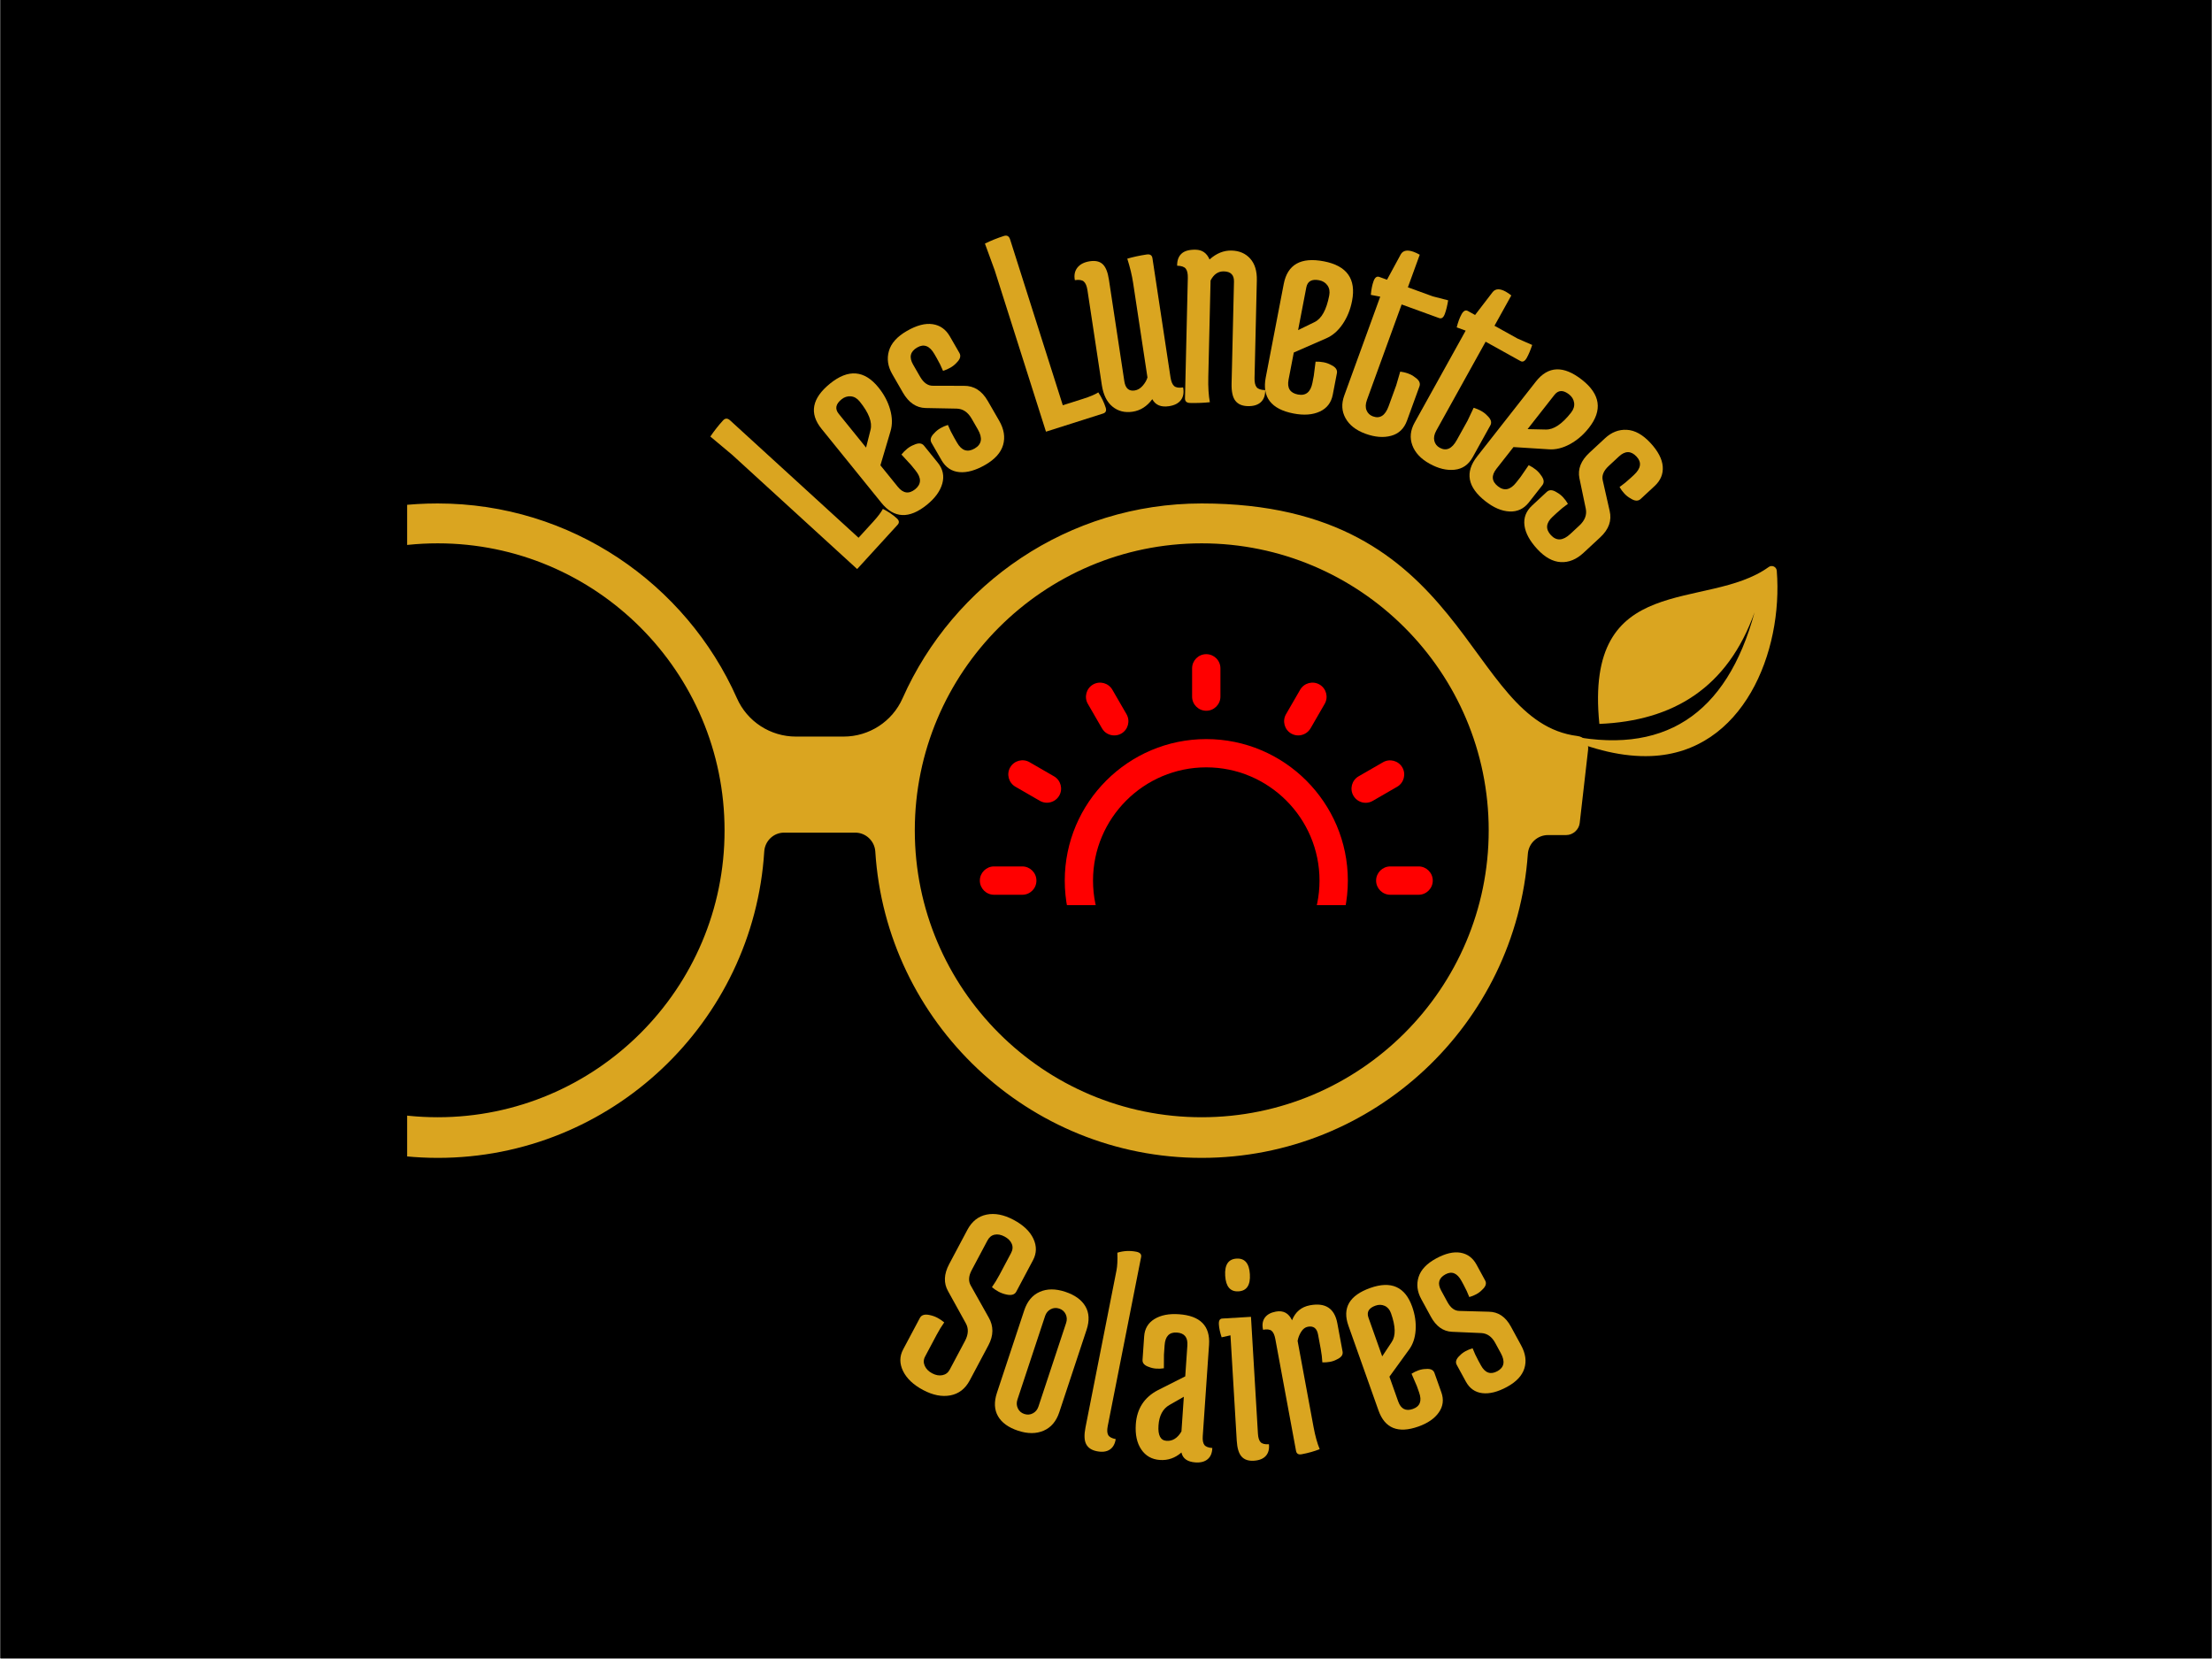 <svg xmlns="http://www.w3.org/2000/svg" xmlns:xlink="http://www.w3.org/1999/xlink" width="4608" zoomAndPan="magnify" viewBox="0 0 3456 2592" height="3456" preserveAspectRatio="xMidYMid meet" version="1.0"><defs><g/><clipPath id="8de3a1f2b1"><path d="M 0.668 0 L 3455.332 0 L 3455.332 2591 L 0.668 2591 Z M 0.668 0 " clip-rule="nonzero"/></clipPath><clipPath id="66a874c558"><path d="M 636.109 786 L 2482 786 L 2482 1809.965 L 636.109 1809.965 Z M 636.109 786 " clip-rule="nonzero"/></clipPath><clipPath id="467d95de74"><path d="M 2439 884 L 2778 884 L 2778 1182 L 2439 1182 Z M 2439 884 " clip-rule="nonzero"/></clipPath><clipPath id="de9a71b707"><path d="M 2819.887 896.504 L 2725.598 1236.797 L 2402.645 1147.312 L 2496.934 807.02 Z M 2819.887 896.504 " clip-rule="nonzero"/></clipPath><clipPath id="9083b8d5d5"><path d="M 2725.535 1237.023 L 2819.824 896.73 L 2496.871 807.246 L 2402.582 1147.535 Z M 2725.535 1237.023 " clip-rule="nonzero"/></clipPath><clipPath id="c7faf533f6"><path d="M 1663 1154 L 2106 1154 L 2106 1414.168 L 1663 1414.168 Z M 1663 1154 " clip-rule="nonzero"/></clipPath><clipPath id="e6edebac72"><path d="M 1862 1022.066 L 1907 1022.066 L 1907 1111 L 1862 1111 Z M 1862 1022.066 " clip-rule="nonzero"/></clipPath><clipPath id="1f7c2fb625"><path d="M 1530.891 1353 L 1620 1353 L 1620 1398 L 1530.891 1398 Z M 1530.891 1353 " clip-rule="nonzero"/></clipPath><clipPath id="8c6f5443c0"><path d="M 2150 1353 L 2238.617 1353 L 2238.617 1398 L 2150 1398 Z M 2150 1353 " clip-rule="nonzero"/></clipPath></defs><g clip-path="url(#8de3a1f2b1)"><path fill="#transparent" d="M 0.668 0 L 3455.332 0 L 3455.332 2591 L 0.668 2591 Z M 0.668 0 " fill-opacity="0" fill-rule="nonzero"/><path fill="#transparent" d="M 0.668 0 L 3455.332 0 L 3455.332 2591 L 0.668 2591 Z M 0.668 0 " fill-opacity="0" fill-rule="nonzero"/></g><g fill="#daa520" fill-opacity="1"><g transform="translate(1327.331, 902.058)"><g><path d="M 36.484 -86.422 C 44.18 -94.848 49.367 -101.695 52.047 -106.969 C 60.305 -102.852 67.594 -97.914 73.906 -92.156 C 77.645 -88.727 78.023 -85.379 75.047 -82.109 L 11.875 -12.984 L -183.203 -191.281 L -217.484 -220.016 C -211.379 -229.035 -204.801 -237.406 -197.75 -245.125 C -194.32 -248.875 -190.625 -248.93 -186.656 -245.297 L 14.047 -61.875 Z M 36.484 -86.422 "/></g></g></g><g fill="#daa520" fill-opacity="1"><g transform="translate(1391.942, 828.088)"><g><path d="M -48.797 -200.812 C -52.785 -205.738 -57.398 -208.422 -62.641 -208.859 C -67.891 -209.305 -72.734 -207.738 -77.172 -204.156 C -86.285 -196.781 -87.754 -189.273 -81.578 -181.641 L -38.812 -128.797 L -31.844 -156.438 C -28.789 -168.281 -34.441 -183.07 -48.797 -200.812 Z M -14.797 -42.438 L -108.391 -158.094 C -127.93 -182.238 -123.473 -205.82 -95.016 -228.844 C -66.566 -251.875 -41.379 -249.836 -19.453 -222.734 C -10.68 -211.898 -4.578 -200.332 -1.141 -188.031 C 2.285 -175.727 2.445 -164.445 -0.656 -154.188 L -16.391 -101.094 L 10.828 -67.469 C 19.191 -57.125 28.238 -55.883 37.969 -63.75 C 47.695 -71.625 47.879 -81.352 38.516 -92.938 L 31.641 -101.422 L 16.469 -117.906 C 19.082 -121.227 22.051 -124.234 25.375 -126.922 C 28.695 -129.617 32.234 -131.672 35.984 -133.078 C 43.086 -136.391 48.336 -135.953 51.734 -131.766 L 73.25 -105.172 C 81.227 -95.316 83.582 -84.477 80.312 -72.656 C 77.039 -60.832 69 -49.738 56.188 -39.375 C 28.594 -17.039 4.93 -18.062 -14.797 -42.438 Z M -14.797 -42.438 "/></g></g></g><g fill="#daa520" fill-opacity="1"><g transform="translate(1478.548, 755.857)"><g><path d="M 16.859 -64.031 C 23.973 -51.676 33.086 -48.703 44.203 -55.109 C 55.316 -61.516 57 -71.441 49.25 -84.891 L 39.516 -101.781 C 33.66 -111.938 25.898 -117.156 16.234 -117.438 L -32.578 -118.375 C -47.086 -118.789 -58.852 -126.82 -67.875 -142.469 L -84.484 -171.312 C -91.453 -183.383 -93.195 -195.453 -89.719 -207.516 C -86.25 -219.578 -76.895 -230 -61.656 -238.781 C -46.426 -247.57 -33.008 -251.102 -21.406 -249.375 C -9.801 -247.645 -0.836 -241.289 5.484 -230.312 L 20.438 -204.375 C 23.125 -199.707 21.656 -194.645 16.031 -189.188 C 13.375 -186.195 10.191 -183.633 6.484 -181.5 C 2.785 -179.363 -1.094 -177.676 -5.156 -176.438 C -7.812 -182.945 -11.117 -189.629 -15.078 -196.484 L -18.641 -202.672 C -26.078 -215.578 -35.008 -219.023 -45.438 -213.016 C -56.414 -206.691 -58.582 -197.766 -51.938 -186.234 L -41.016 -167.297 C -35.473 -157.68 -28.734 -152.969 -20.797 -153.156 L 27.547 -153.047 C 43.141 -153.254 55.523 -145.398 64.703 -129.484 L 82.516 -98.594 C 90.109 -85.414 92.172 -72.797 88.703 -60.734 C 85.234 -48.68 75.945 -38.301 60.844 -29.594 C 45.75 -20.895 32.207 -17.109 20.219 -18.234 C 8.227 -19.367 -1.016 -25.566 -7.516 -36.828 L -23.172 -64 C -25.867 -68.676 -24.395 -73.734 -18.75 -79.172 C -16.094 -82.172 -12.91 -84.738 -9.203 -86.875 C -5.504 -89.008 -1.629 -90.691 2.422 -91.922 C 5.086 -85.41 8.395 -78.723 12.344 -71.859 Z M 16.859 -64.031 "/></g></g></g><g fill="#daa520" fill-opacity="1"><g transform="translate(1579.916, 698.817)"><g/></g></g><g fill="#daa520" fill-opacity="1"><g transform="translate(1617.46, 679.77)"><g><path d="M 74.75 -56.672 C 85.625 -60.129 93.539 -63.477 98.5 -66.719 C 103.602 -59.031 107.453 -51.109 110.047 -42.953 C 111.578 -38.117 110.234 -35.031 106.016 -33.688 L 16.766 -5.328 L -63.266 -257.203 L -78.609 -299.203 C -68.828 -303.973 -58.953 -307.941 -48.984 -311.109 C -44.148 -312.648 -40.922 -310.852 -39.297 -305.719 L 43.047 -46.609 Z M 74.75 -56.672 "/></g></g></g><g fill="#daa520" fill-opacity="1"><g transform="translate(1709.241, 647.589)"><g><path d="M 61.156 -205.438 C 59.352 -217.344 56.305 -230.016 52.016 -243.453 C 61.234 -246.141 71.32 -248.312 82.281 -249.969 C 87.602 -250.781 90.617 -248.836 91.328 -244.141 L 119.547 -58.031 C 120.547 -51.457 122.438 -46.938 125.219 -44.469 C 128 -42.008 132.68 -41.281 139.266 -42.281 C 140.805 -34.176 139.641 -27.582 135.766 -22.5 C 131.891 -17.426 125.723 -14.25 117.266 -12.969 C 104.734 -11.07 96.004 -14.719 91.078 -23.906 C 82.848 -12.719 72.625 -6.195 60.406 -4.344 C 48.188 -2.488 37.688 -5.141 28.906 -12.297 C 20.125 -19.461 14.566 -30.723 12.234 -46.078 L -10.203 -194.109 C -11.203 -200.691 -13.086 -205.219 -15.859 -207.688 C -18.641 -210.156 -23.316 -210.891 -29.891 -209.891 C -31.398 -217.672 -30.07 -224.203 -25.906 -229.484 C -21.738 -234.766 -15.266 -238.066 -6.484 -239.391 C 2.285 -240.723 9.004 -239.176 13.672 -234.75 C 18.348 -230.332 21.562 -222.328 23.312 -210.734 L 47.406 -51.891 C 49.07 -40.922 54.453 -36.129 63.547 -37.516 C 68.242 -38.223 72.43 -40.695 76.109 -44.938 C 79.797 -49.188 82.27 -53.5 83.531 -57.875 Z M 61.156 -205.438 "/></g></g></g><g fill="#daa520" fill-opacity="1"><g transform="translate(1830.376, 626.991)"><g><path d="M 57.453 -37.641 C 57.098 -22.117 57.906 -9.102 59.875 1.406 C 50.332 2.445 40.02 2.844 28.938 2.594 C 23.562 2.457 20.93 0.008 21.047 -4.75 L 25.453 -192.906 C 25.609 -199.562 24.531 -204.344 22.219 -207.25 C 19.906 -210.156 15.422 -211.688 8.766 -211.844 C 8.648 -220.094 10.941 -226.379 15.641 -230.703 C 20.336 -235.035 27.754 -237.082 37.891 -236.844 C 48.023 -236.613 55.191 -231.531 59.391 -221.594 C 70.086 -231.176 81.531 -235.82 93.719 -235.531 C 105.914 -235.25 115.645 -231.055 122.906 -222.953 C 130.164 -214.859 133.625 -203.523 133.281 -188.953 L 129.703 -36.422 C 129.547 -29.766 130.617 -24.984 132.922 -22.078 C 135.223 -19.18 139.703 -17.656 146.359 -17.5 C 146.492 -9.25 144.211 -2.961 139.516 1.359 C 134.816 5.691 128.031 7.754 119.156 7.547 C 110.289 7.336 103.781 4.492 99.625 -0.984 C 95.477 -6.473 93.551 -15.395 93.844 -27.75 L 97.578 -186.938 C 97.816 -197.383 92.551 -202.734 81.781 -202.984 C 72.906 -203.191 65.977 -198.441 61 -188.734 Z M 57.453 -37.641 "/></g></g></g><g fill="#daa520" fill-opacity="1"><g transform="translate(1954.663, 628.437)"><g><path d="M 122.109 -166.719 C 123.305 -172.945 122.383 -178.211 119.344 -182.516 C 116.301 -186.816 111.984 -189.504 106.391 -190.578 C 94.867 -192.797 88.176 -189.082 86.312 -179.438 L 73.469 -112.672 L 99.109 -125.172 C 110.129 -130.473 117.797 -144.32 122.109 -166.719 Z M 22.922 -38.656 L 51.031 -184.75 C 56.906 -215.258 77.816 -227.055 113.766 -220.141 C 149.711 -213.223 164.391 -192.645 157.797 -158.406 C 155.16 -144.719 150.242 -132.598 143.047 -122.047 C 135.848 -111.492 127.328 -104.098 117.484 -99.859 L 66.734 -77.672 L 58.562 -35.188 C 56.039 -22.125 60.926 -14.41 73.219 -12.047 C 85.508 -9.68 93.066 -15.816 95.891 -30.453 L 97.953 -41.172 L 100.781 -63.375 C 105 -63.531 109.207 -63.203 113.406 -62.391 C 117.613 -61.586 121.461 -60.207 124.953 -58.25 C 132.066 -54.938 135.113 -50.633 134.094 -45.344 L 127.625 -11.75 C 125.227 0.695 118.457 9.477 107.312 14.594 C 96.164 19.719 82.504 20.723 66.328 17.609 C 31.461 10.898 16.992 -7.852 22.922 -38.656 Z M 22.922 -38.656 "/></g></g></g><g fill="#daa520" fill-opacity="1"><g transform="translate(2065.59, 647.964)"><g><path d="M 132.656 9.297 C 128.113 21.797 119.859 29.664 107.891 32.906 C 95.93 36.145 82.582 35.082 67.844 29.719 C 53.102 24.363 42.719 16.289 36.688 5.5 C 30.664 -5.281 29.984 -17.07 34.641 -29.875 L 90.844 -184.453 L 76.188 -187.266 C 76.914 -195.754 78.332 -202.898 80.438 -208.703 C 82.551 -214.516 85.539 -216.719 89.406 -215.312 L 101.469 -210.938 L 123 -250.656 C 126.562 -256.77 133.258 -258.039 143.094 -254.469 C 146.07 -253.383 149.238 -251.895 152.594 -250 L 134.078 -199.078 L 172.938 -184.953 L 196.984 -178.734 C 195.66 -170.441 193.941 -163.395 191.828 -157.594 C 189.723 -151.789 186.738 -149.594 182.875 -151 L 124.344 -172.281 L 70.094 -23.062 C 67.82 -16.82 67.625 -11.422 69.5 -6.859 C 71.383 -2.297 74.711 0.852 79.484 2.594 C 90.504 6.594 98.664 1.297 103.969 -13.297 L 115.828 -45.891 L 122.109 -67.375 C 126.305 -66.863 130.41 -65.875 134.422 -64.406 C 138.441 -62.945 142.023 -60.973 145.172 -58.484 C 151.66 -54.098 153.988 -49.375 152.156 -44.312 Z M 132.656 9.297 "/></g></g></g><g fill="#daa520" fill-opacity="1"><g transform="translate(2171.231, 684.449)"><g><path d="M 129.562 30.047 C 123.102 41.68 113.707 48.156 101.375 49.469 C 89.039 50.781 76.02 47.629 62.312 40.016 C 48.602 32.41 39.617 22.805 35.359 11.203 C 31.109 -0.391 32.289 -12.145 38.906 -24.062 L 118.719 -167.859 L 104.703 -172.938 C 106.766 -181.219 109.289 -188.055 112.281 -193.453 C 115.281 -198.859 118.578 -200.562 122.172 -198.562 L 133.406 -192.328 L 160.906 -228.172 C 165.395 -233.648 172.211 -233.852 181.359 -228.781 C 184.129 -227.238 187.02 -225.27 190.031 -222.875 L 163.734 -175.5 L 199.891 -155.422 L 222.656 -145.516 C 220.039 -137.535 217.234 -130.844 214.234 -125.438 C 211.234 -120.039 207.938 -118.336 204.344 -120.328 L 149.891 -150.562 L 72.844 -11.75 C 69.625 -5.938 68.582 -0.629 69.719 4.172 C 70.852 8.973 73.641 12.602 78.078 15.062 C 88.336 20.758 97.234 16.816 104.766 3.234 L 121.609 -27.094 L 131.188 -47.328 C 135.25 -46.148 139.148 -44.523 142.891 -42.453 C 146.629 -40.379 149.852 -37.867 152.562 -34.922 C 158.289 -29.566 159.852 -24.535 157.25 -19.828 Z M 129.562 30.047 "/></g></g></g><g fill="#daa520" fill-opacity="1"><g transform="translate(2269.766, 737.044)"><g><path d="M 184.859 -92.375 C 188.773 -97.363 190.363 -102.469 189.625 -107.688 C 188.883 -112.906 186.273 -117.273 181.797 -120.797 C 172.566 -128.035 164.922 -127.789 158.859 -120.062 L 116.891 -66.578 L 145.391 -65.953 C 157.617 -65.617 170.773 -74.426 184.859 -92.375 Z M 38.062 -23.891 L 129.906 -140.938 C 149.082 -165.375 173.066 -166.297 201.859 -143.703 C 230.66 -121.109 234.301 -96.098 212.781 -68.672 C 204.176 -57.703 194.258 -49.172 183.031 -43.078 C 171.801 -36.984 160.836 -34.305 150.141 -35.047 L 94.891 -38.547 L 68.188 -4.5 C 59.969 5.957 60.781 15.051 70.625 22.781 C 80.469 30.508 89.988 28.516 99.188 16.797 L 105.922 8.219 L 118.609 -10.234 C 122.43 -8.441 126.023 -6.223 129.391 -3.578 C 132.754 -0.941 135.547 2.039 137.766 5.375 C 142.578 11.57 143.32 16.789 140 21.031 L 118.875 47.953 C 111.039 57.922 100.992 62.629 88.734 62.078 C 76.484 61.523 63.879 56.16 50.922 45.984 C 22.984 24.078 18.695 0.785 38.062 -23.891 Z M 38.062 -23.891 "/></g></g></g><g fill="#daa520" fill-opacity="1"><g transform="translate(2359.529, 805.314)"><g><path d="M 66.188 2.125 C 55.727 11.82 54.863 21.375 63.594 30.781 C 72.32 40.188 82.379 39.613 93.766 29.062 L 108.047 15.797 C 116.641 7.828 119.992 -0.895 118.109 -10.375 L 108.125 -58.188 C 105.289 -72.406 110.492 -85.66 123.734 -97.953 L 148.125 -120.578 C 158.344 -130.066 169.719 -134.461 182.25 -133.766 C 194.781 -133.078 207.023 -126.285 218.984 -113.391 C 230.953 -100.504 237.391 -88.211 238.297 -76.516 C 239.203 -64.816 235.008 -54.656 225.719 -46.031 L 203.766 -25.672 C 199.816 -22.004 194.562 -22.316 188 -26.609 C 184.477 -28.523 181.266 -31.051 178.359 -34.188 C 175.453 -37.32 172.945 -40.723 170.844 -44.391 C 176.602 -48.441 182.383 -53.16 188.188 -58.547 L 193.422 -63.406 C 204.336 -73.539 205.695 -83.02 197.5 -91.844 C 188.883 -101.125 179.695 -101.238 169.938 -92.188 L 153.922 -77.312 C 145.785 -69.77 142.695 -62.148 144.656 -54.453 L 155.328 -7.312 C 159.023 7.852 154.141 21.688 140.672 34.188 L 114.531 58.438 C 103.383 68.781 91.539 73.602 79 72.906 C 66.469 72.219 54.273 65.484 42.422 52.703 C 30.566 39.93 23.852 27.578 22.281 15.641 C 20.719 3.703 24.703 -6.688 34.234 -15.531 L 57.219 -36.859 C 61.176 -40.535 66.43 -40.227 72.984 -35.938 C 76.504 -34.008 79.719 -31.477 82.625 -28.344 C 85.539 -25.219 88.047 -21.816 90.141 -18.141 C 84.391 -14.109 78.613 -9.398 72.812 -4.016 Z M 66.188 2.125 "/></g></g></g><g fill="#daa520" fill-opacity="1"><g transform="translate(1382.253, 2134.737)"><g><path d="M 100.719 -159.703 L 129.188 -213.281 C 136.227 -226.5 146.211 -234.422 159.141 -237.047 C 172.066 -239.68 186.133 -236.953 201.344 -228.859 C 216.551 -220.773 226.859 -210.969 232.266 -199.438 C 237.672 -187.906 237.492 -176.723 231.734 -165.891 L 205.562 -116.672 C 203.031 -111.922 197.836 -110.441 189.984 -112.234 C 185.711 -113.16 181.723 -114.602 178.016 -116.562 C 174.316 -118.531 170.828 -120.906 167.547 -123.688 C 171.711 -129.602 175.695 -136.129 179.5 -143.266 L 197.422 -177 C 200.098 -182.031 200.457 -186.848 198.5 -191.453 C 196.539 -196.055 192.781 -199.832 187.219 -202.781 C 181.664 -205.738 176.5 -206.707 171.719 -205.688 C 166.938 -204.676 163.207 -201.656 160.531 -196.625 L 135.859 -150.203 C 130.93 -140.93 130.52 -132.832 134.625 -125.906 L 162.344 -76.562 C 170.312 -62.82 170.219 -48.273 162.062 -32.922 L 132.938 21.828 C 125.906 35.055 115.789 42.91 102.594 45.391 C 89.395 47.879 75.191 45.078 59.984 36.984 C 44.773 28.898 34.332 19.023 28.656 7.359 C 22.988 -4.305 23.035 -15.562 28.797 -26.406 L 54.969 -75.609 C 57.5 -80.379 62.695 -81.859 70.562 -80.047 C 74.832 -79.141 78.816 -77.703 82.516 -75.734 C 86.211 -73.766 89.707 -71.398 93 -68.641 C 88.812 -62.711 84.82 -56.18 81.031 -49.047 L 63.094 -15.312 C 60.562 -10.539 60.375 -5.711 62.531 -0.828 C 64.695 4.047 68.555 7.957 74.109 10.906 C 79.672 13.863 85.008 14.836 90.125 13.828 C 95.238 12.816 99.062 9.926 101.594 5.156 L 125.438 -39.672 C 130.926 -49.992 131.297 -59.301 126.547 -67.594 L 99.047 -117.344 C 91.859 -129.977 92.414 -144.098 100.719 -159.703 Z M 100.719 -159.703 "/></g></g></g><g fill="#daa520" fill-opacity="1"><g transform="translate(1530.967, 2210.83)"><g><path d="M 26.641 -34.734 L 69.297 -163.578 C 74.004 -177.797 82.086 -187.426 93.547 -192.469 C 105.004 -197.508 118.266 -197.535 133.328 -192.547 C 148.398 -187.555 158.906 -179.973 164.844 -169.797 C 170.789 -159.629 171.41 -147.438 166.703 -133.219 L 124.047 -4.375 C 119.336 9.844 111.18 19.453 99.578 24.453 C 87.984 29.453 74.648 29.457 59.578 24.469 C 44.516 19.477 34.082 11.914 28.281 1.781 C 22.477 -8.344 21.93 -20.516 26.641 -34.734 Z M 101.875 -154.688 L 58.656 -24.141 C 57.051 -19.305 57.27 -14.734 59.312 -10.422 C 61.352 -6.117 64.719 -3.191 69.406 -1.641 C 74.102 -0.086 78.555 -0.426 82.766 -2.656 C 86.984 -4.895 89.895 -8.43 91.5 -13.266 L 134.719 -143.812 C 136.32 -148.645 136.098 -153.211 134.047 -157.516 C 132.004 -161.828 128.633 -164.758 123.938 -166.312 C 119.25 -167.863 114.801 -167.52 110.594 -165.281 C 106.383 -163.051 103.477 -159.52 101.875 -154.688 Z M 101.875 -154.688 "/></g></g></g><g fill="#daa520" fill-opacity="1"><g transform="translate(1674.113, 2254.979)"><g><path d="M 70.281 -270.125 C 71.613 -276.895 72.062 -286.125 71.625 -297.812 C 81.363 -300.77 91.234 -301.266 101.234 -299.297 C 107.109 -298.129 109.609 -295.344 108.734 -290.938 L 56.594 -26.844 C 55.375 -20.664 55.609 -16.035 57.297 -12.953 C 58.984 -9.879 62.91 -7.738 69.078 -6.531 C 67.867 1.176 64.723 6.664 59.641 9.938 C 54.566 13.219 47.914 14.047 39.688 12.422 C 31.457 10.805 25.852 7.102 22.875 1.312 C 19.895 -4.469 19.535 -13.094 21.797 -24.562 Z M 70.281 -270.125 "/></g></g></g><g fill="#daa520" fill-opacity="1"><g transform="translate(1761.827, 2273.069)"><g><path d="M 65.266 -77.938 C 54.953 -72.051 49.266 -61.41 48.203 -46.016 C 47.141 -30.617 51.316 -22.594 60.734 -21.938 C 70.148 -21.289 77.926 -26.172 84.062 -36.578 L 87.781 -90.812 Z M 79.984 -219.734 C 113.461 -217.43 129.188 -201.488 127.156 -171.906 L 117.344 -29.312 C 116.906 -23.039 117.719 -18.484 119.781 -15.641 C 121.844 -12.797 126.008 -11.16 132.281 -10.734 C 132.039 -2.941 129.609 2.895 124.984 6.781 C 120.359 10.676 114.016 12.348 105.953 11.797 C 93.398 10.93 86.094 5.77 84.031 -3.688 C 74.125 4.945 62.895 8.832 50.344 7.969 C 37.789 7.102 28.109 1.633 21.297 -8.438 C 14.492 -18.52 11.645 -31.633 12.75 -47.781 C 14.438 -72.289 26.023 -90.109 47.516 -101.234 L 89.984 -122.656 L 93.312 -171.062 C 94.176 -183.613 88.703 -190.297 76.891 -191.109 C 65.086 -191.922 58.703 -185.305 57.734 -171.266 L 56.719 -156.469 L 56.609 -135.297 C 52.66 -134.66 48.672 -134.484 44.641 -134.766 C 40.609 -135.047 36.832 -135.906 33.312 -137.344 C 26.27 -139.645 22.922 -143.332 23.266 -148.406 L 25.797 -185.172 C 26.617 -197.129 31.969 -206.145 41.844 -212.219 C 51.727 -218.289 64.441 -220.797 79.984 -219.734 Z M 79.984 -219.734 "/></g></g></g><g fill="#daa520" fill-opacity="1"><g transform="translate(1914.212, 2280.378)"><g><path d="M 20.812 -262.797 C 7.957 -262.035 1.02 -270.18 0 -287.234 C -1.008 -304.285 4.91 -313.191 17.766 -313.953 C 30.629 -314.723 37.566 -306.582 38.578 -289.531 C 39.598 -272.477 33.676 -263.566 20.812 -262.797 Z M -4.578 -220.312 L 40.297 -222.984 L 51.172 -40.406 C 51.547 -34.125 52.93 -29.707 55.328 -27.156 C 57.734 -24.602 62.078 -23.516 68.359 -23.891 C 69.117 -16.129 67.457 -10.023 63.375 -5.578 C 59.289 -1.129 53.055 1.344 44.672 1.844 C 36.297 2.344 29.941 0.172 25.609 -4.672 C 21.273 -9.516 18.758 -17.77 18.062 -29.438 L 8.266 -194.078 L -5.531 -191 C -8.07 -198.656 -9.516 -205.395 -9.859 -211.219 C -10.211 -217.051 -8.453 -220.082 -4.578 -220.312 Z M -4.578 -220.312 "/></g></g></g><g fill="#daa520" fill-opacity="1"><g transform="translate(2006.365, 2275.34)"><g><path d="M 45.875 -45.984 C 48.5 -31.848 51.707 -20.254 55.5 -11.203 C 47 -7.797 37.594 -5.141 27.281 -3.234 C 22.281 -2.305 19.367 -4.051 18.547 -8.469 L -13.859 -183.453 C -15.004 -189.641 -16.93 -193.852 -19.641 -196.094 C -22.348 -198.332 -26.797 -198.879 -32.984 -197.734 C -34.691 -205.348 -33.789 -211.609 -30.281 -216.516 C -26.781 -221.43 -21.051 -224.625 -13.094 -226.094 C -1.32 -228.281 7.133 -223.758 12.281 -212.531 C 17.457 -225.664 26.816 -233.488 40.359 -236 C 64.523 -240.477 78.766 -231.082 83.078 -207.812 L 91.266 -163.625 C 92.191 -158.625 89.281 -154.582 82.531 -151.5 C 79.219 -149.656 75.57 -148.363 71.594 -147.625 C 67.625 -146.895 63.645 -146.617 59.656 -146.797 C 59.332 -153.43 58.488 -160.43 57.125 -167.797 L 52.938 -190.344 C 51.145 -200.062 45.832 -204.102 37 -202.469 C 32.875 -201.707 29.395 -199.082 26.562 -194.594 C 23.738 -190.102 21.883 -185.344 21 -180.312 Z M 45.875 -45.984 "/></g></g></g><g fill="#daa520" fill-opacity="1"><g transform="translate(2153.576, 2246.21)"><g><path d="M 19.719 -194.391 C 17.719 -200.047 14.445 -203.895 9.906 -205.938 C 5.363 -207.977 0.555 -208.098 -4.516 -206.297 C -14.961 -202.586 -18.633 -196.359 -15.531 -187.609 L 5.953 -127.047 L 20.859 -149.516 C 27.316 -159.109 26.938 -174.066 19.719 -194.391 Z M 0.172 -42.516 L -46.859 -175.062 C -56.68 -202.738 -45.285 -222.359 -12.672 -233.922 C 19.941 -245.492 41.758 -235.75 52.781 -204.688 C 57.188 -192.27 58.984 -180.035 58.172 -167.984 C 57.359 -155.941 53.957 -145.836 47.969 -137.672 L 17.234 -95.266 L 30.906 -56.734 C 35.113 -44.879 42.789 -40.93 53.938 -44.891 C 65.094 -48.848 68.316 -57.461 63.609 -70.734 L 60.156 -80.469 L 51.797 -99.922 C 55.16 -102.078 58.75 -103.832 62.562 -105.188 C 66.383 -106.539 70.191 -107.25 73.984 -107.312 C 81.359 -108.02 85.895 -105.977 87.594 -101.188 L 98.422 -70.688 C 102.422 -59.395 101.098 -48.992 94.453 -39.484 C 87.816 -29.973 77.164 -22.613 62.5 -17.406 C 30.863 -6.188 10.086 -14.555 0.172 -42.516 Z M 0.172 -42.516 "/></g></g></g><g fill="#daa520" fill-opacity="1"><g transform="translate(2296.381, 2193.404)"><g><path d="M 17.422 -60.141 C 23.867 -48.297 32.422 -45.27 43.078 -51.062 C 53.734 -56.863 55.551 -66.211 48.531 -79.109 L 39.719 -95.297 C 34.414 -105.023 27.195 -110.141 18.062 -110.641 L -28.047 -112.641 C -41.754 -113.379 -52.688 -121.25 -60.844 -136.25 L -75.891 -163.875 C -82.191 -175.457 -83.562 -186.906 -80 -198.219 C -76.438 -209.531 -67.352 -219.16 -52.75 -227.109 C -38.145 -235.066 -25.379 -238.094 -14.453 -236.188 C -3.535 -234.289 4.789 -228.078 10.531 -217.547 L 24.062 -192.688 C 26.488 -188.219 24.977 -183.473 19.531 -178.453 C 16.945 -175.68 13.875 -173.328 10.312 -171.391 C 6.758 -169.461 3.062 -167.961 -0.781 -166.891 C -3.145 -173.098 -6.117 -179.492 -9.703 -186.078 L -12.922 -192 C -19.648 -204.363 -28.016 -207.828 -38.016 -202.391 C -48.547 -196.66 -50.805 -188.27 -44.797 -177.219 L -34.906 -159.062 C -29.895 -149.852 -23.633 -145.242 -16.125 -145.234 L 29.578 -144 C 44.336 -143.852 55.867 -136.148 64.172 -120.891 L 80.281 -91.281 C 87.156 -78.656 88.812 -66.68 85.25 -55.359 C 81.695 -44.035 72.68 -34.43 58.203 -26.547 C 43.734 -18.672 30.844 -15.41 19.531 -16.766 C 8.219 -18.117 -0.367 -24.191 -6.234 -34.984 L -20.422 -61.031 C -22.848 -65.5 -21.336 -70.242 -15.891 -75.266 C -13.305 -78.035 -10.238 -80.383 -6.688 -82.312 C -3.133 -84.25 0.562 -85.754 4.406 -86.828 C 6.781 -80.609 9.754 -74.211 13.328 -67.641 Z M 17.422 -60.141 "/></g></g></g><g clip-path="url(#66a874c558)"><path fill="#daa520" d="M 2464.598 1149.934 C 2286.145 1127.699 2298.43 786.59 1877.453 786.59 C 1669.156 786.59 1489.824 911.801 1410.25 1090.84 C 1394.16 1127.406 1357.883 1150.812 1318.098 1150.812 L 1243.496 1150.812 C 1203.711 1150.812 1167.434 1127.406 1151.344 1090.84 C 1071.773 911.801 892.148 786.59 683.852 786.59 C 338.645 786.59 216.359 1106.93 81.785 1147.008 C 66.574 1151.398 57.211 1166.316 59.551 1182.113 L 75.934 1291.234 C 76.812 1297.965 83.25 1303.523 89.977 1303.523 L 142.637 1303.523 C 159.312 1303.523 173.062 1316.395 174.23 1333.07 C 192.367 1598.41 414.121 1809.047 684.145 1809.047 C 955.043 1809.047 1177.383 1596.949 1194.059 1330.145 C 1195.227 1313.762 1208.684 1300.891 1225.066 1300.891 L 1336.234 1300.891 C 1352.617 1300.891 1366.367 1313.762 1367.539 1330.145 C 1384.215 1596.949 1606.551 1809.047 1877.453 1809.047 C 2147.184 1809.047 2368.348 1599.289 2387.074 1334.238 C 2388.242 1317.566 2401.992 1304.691 2418.668 1304.691 L 2447.047 1304.691 C 2457.578 1304.691 2466.938 1296.207 2468.109 1285.969 L 2481.273 1170.996 C 2482.445 1160.465 2475.129 1151.105 2464.598 1149.934 Z M 683.852 1745.562 C 436.648 1745.562 235.668 1544.582 235.668 1297.379 C 235.668 1050.176 436.648 848.902 683.852 848.902 C 931.055 848.902 1132.035 1049.883 1132.035 1297.379 C 1132.328 1544.582 931.055 1745.562 683.852 1745.562 Z M 1877.453 1745.562 C 1630.246 1745.562 1429.266 1544.582 1429.266 1297.379 C 1429.266 1050.176 1630.246 848.902 1877.453 848.902 C 2124.656 848.902 2325.93 1049.883 2325.93 1297.379 C 2325.93 1544.582 2124.656 1745.562 1877.453 1745.562 Z M 1877.453 1745.562 " fill-opacity="1" fill-rule="nonzero"/></g><g clip-path="url(#467d95de74)"><g clip-path="url(#de9a71b707)"><g clip-path="url(#9083b8d5d5)"><path fill="#daa520" d="M 2741.309 956.613 C 2697.547 1117.352 2598.715 1182.77 2441.508 1147.152 C 2439.535 1146.703 2438.637 1149.527 2440.492 1150.336 C 2489.203 1171.543 2535.785 1182.957 2579.516 1181.223 C 2723.836 1175.48 2786.109 1018.309 2776.004 891.75 C 2775.5 885.441 2768.434 882.234 2763.305 885.941 C 2666.773 955.73 2474.5 889.316 2498.828 1131.027 C 2614.191 1126.293 2699.184 1074.605 2741.309 956.613 " fill-opacity="1" fill-rule="evenodd"/></g></g></g><g clip-path="url(#c7faf533f6)"><path fill="#ff0000" d="M 1884.656 1154.742 C 1762.754 1154.742 1663.566 1253.93 1663.566 1375.832 C 1663.566 1497.734 1762.754 1597.035 1884.656 1597.035 C 2006.559 1597.035 2105.859 1497.734 2105.859 1375.832 C 2105.859 1253.93 2006.559 1154.742 1884.656 1154.742 Z M 1884.656 1552.773 C 1787.109 1552.773 1707.715 1473.379 1707.715 1375.832 C 1707.715 1278.285 1787.109 1198.891 1884.656 1198.891 C 1982.199 1198.891 2061.594 1278.285 2061.594 1375.832 C 2061.594 1473.379 1982.199 1552.773 1884.656 1552.773 Z M 1884.656 1552.773 " fill-opacity="1" fill-rule="nonzero"/></g><g clip-path="url(#e6edebac72)"><path fill="#ff0000" d="M 1884.656 1110.48 C 1896.832 1110.48 1906.789 1100.527 1906.789 1088.348 L 1906.789 1044.199 C 1906.789 1032.02 1896.949 1022.066 1884.656 1022.066 C 1872.359 1022.066 1862.523 1032.02 1862.523 1044.199 L 1862.523 1088.465 C 1862.523 1100.645 1872.477 1110.48 1884.656 1110.48 Z M 1884.656 1110.48 " fill-opacity="1" fill-rule="nonzero"/></g><path fill="#ff0000" d="M 1721.766 1138 C 1725.867 1145.141 1733.242 1149.004 1740.973 1149.004 C 1744.719 1149.004 1748.582 1148.07 1751.98 1146.078 C 1762.52 1139.988 1766.148 1126.406 1760.059 1115.867 L 1737.926 1077.574 C 1731.836 1067.035 1718.254 1063.406 1707.715 1069.492 C 1697.176 1075.582 1693.547 1089.168 1699.633 1099.707 Z M 1721.766 1138 " fill-opacity="1" fill-rule="nonzero"/><path fill="#ff0000" d="M 1646.82 1212.941 L 1608.531 1190.812 C 1597.992 1184.723 1584.406 1188.352 1578.316 1198.891 C 1572.227 1209.43 1575.859 1223.016 1586.398 1229.102 L 1624.691 1251.234 C 1628.203 1253.227 1631.949 1254.164 1635.695 1254.164 C 1643.309 1254.164 1650.805 1250.18 1654.902 1243.156 C 1660.992 1232.617 1657.359 1219.031 1646.82 1212.941 Z M 1646.82 1212.941 " fill-opacity="1" fill-rule="nonzero"/><g clip-path="url(#1f7c2fb625)"><path fill="#ff0000" d="M 1619.305 1375.832 C 1619.305 1363.652 1609.348 1353.699 1597.172 1353.699 L 1553.023 1353.699 C 1540.844 1353.699 1530.891 1363.652 1530.891 1375.832 C 1530.891 1388.012 1540.844 1397.965 1553.023 1397.965 L 1597.289 1397.965 C 1609.465 1397.965 1619.305 1388.129 1619.305 1375.832 Z M 1619.305 1375.832 " fill-opacity="1" fill-rule="nonzero"/></g><g clip-path="url(#8c6f5443c0)"><path fill="#ff0000" d="M 2216.402 1353.699 L 2172.141 1353.699 C 2159.961 1353.699 2150.008 1363.652 2150.008 1375.832 C 2150.008 1388.012 2159.961 1397.965 2172.141 1397.965 L 2216.402 1397.965 C 2228.582 1397.965 2238.535 1388.012 2238.535 1375.832 C 2238.535 1363.652 2228.582 1353.699 2216.402 1353.699 Z M 2216.402 1353.699 " fill-opacity="1" fill-rule="nonzero"/></g><path fill="#ff0000" d="M 2133.613 1254.281 C 2137.359 1254.281 2141.227 1253.344 2144.621 1251.352 L 2182.914 1229.219 C 2193.453 1223.133 2197.082 1209.547 2190.992 1199.008 C 2184.902 1188.469 2171.32 1184.84 2160.781 1190.93 L 2122.605 1212.941 C 2112.066 1219.031 2108.438 1232.617 2114.527 1243.156 C 2118.625 1250.297 2126 1254.281 2133.613 1254.281 Z M 2133.613 1254.281 " fill-opacity="1" fill-rule="nonzero"/><path fill="#ff0000" d="M 2017.332 1146.078 C 2020.844 1148.07 2024.59 1149.004 2028.34 1149.004 C 2035.949 1149.004 2043.445 1145.023 2047.543 1138 L 2069.676 1099.707 C 2075.766 1089.168 2072.137 1075.582 2061.594 1069.492 C 2051.055 1063.406 2037.473 1067.035 2031.383 1077.574 L 2009.25 1115.867 C 2003.16 1126.406 2006.793 1139.988 2017.332 1146.078 Z M 2017.332 1146.078 " fill-opacity="1" fill-rule="nonzero"/></svg>